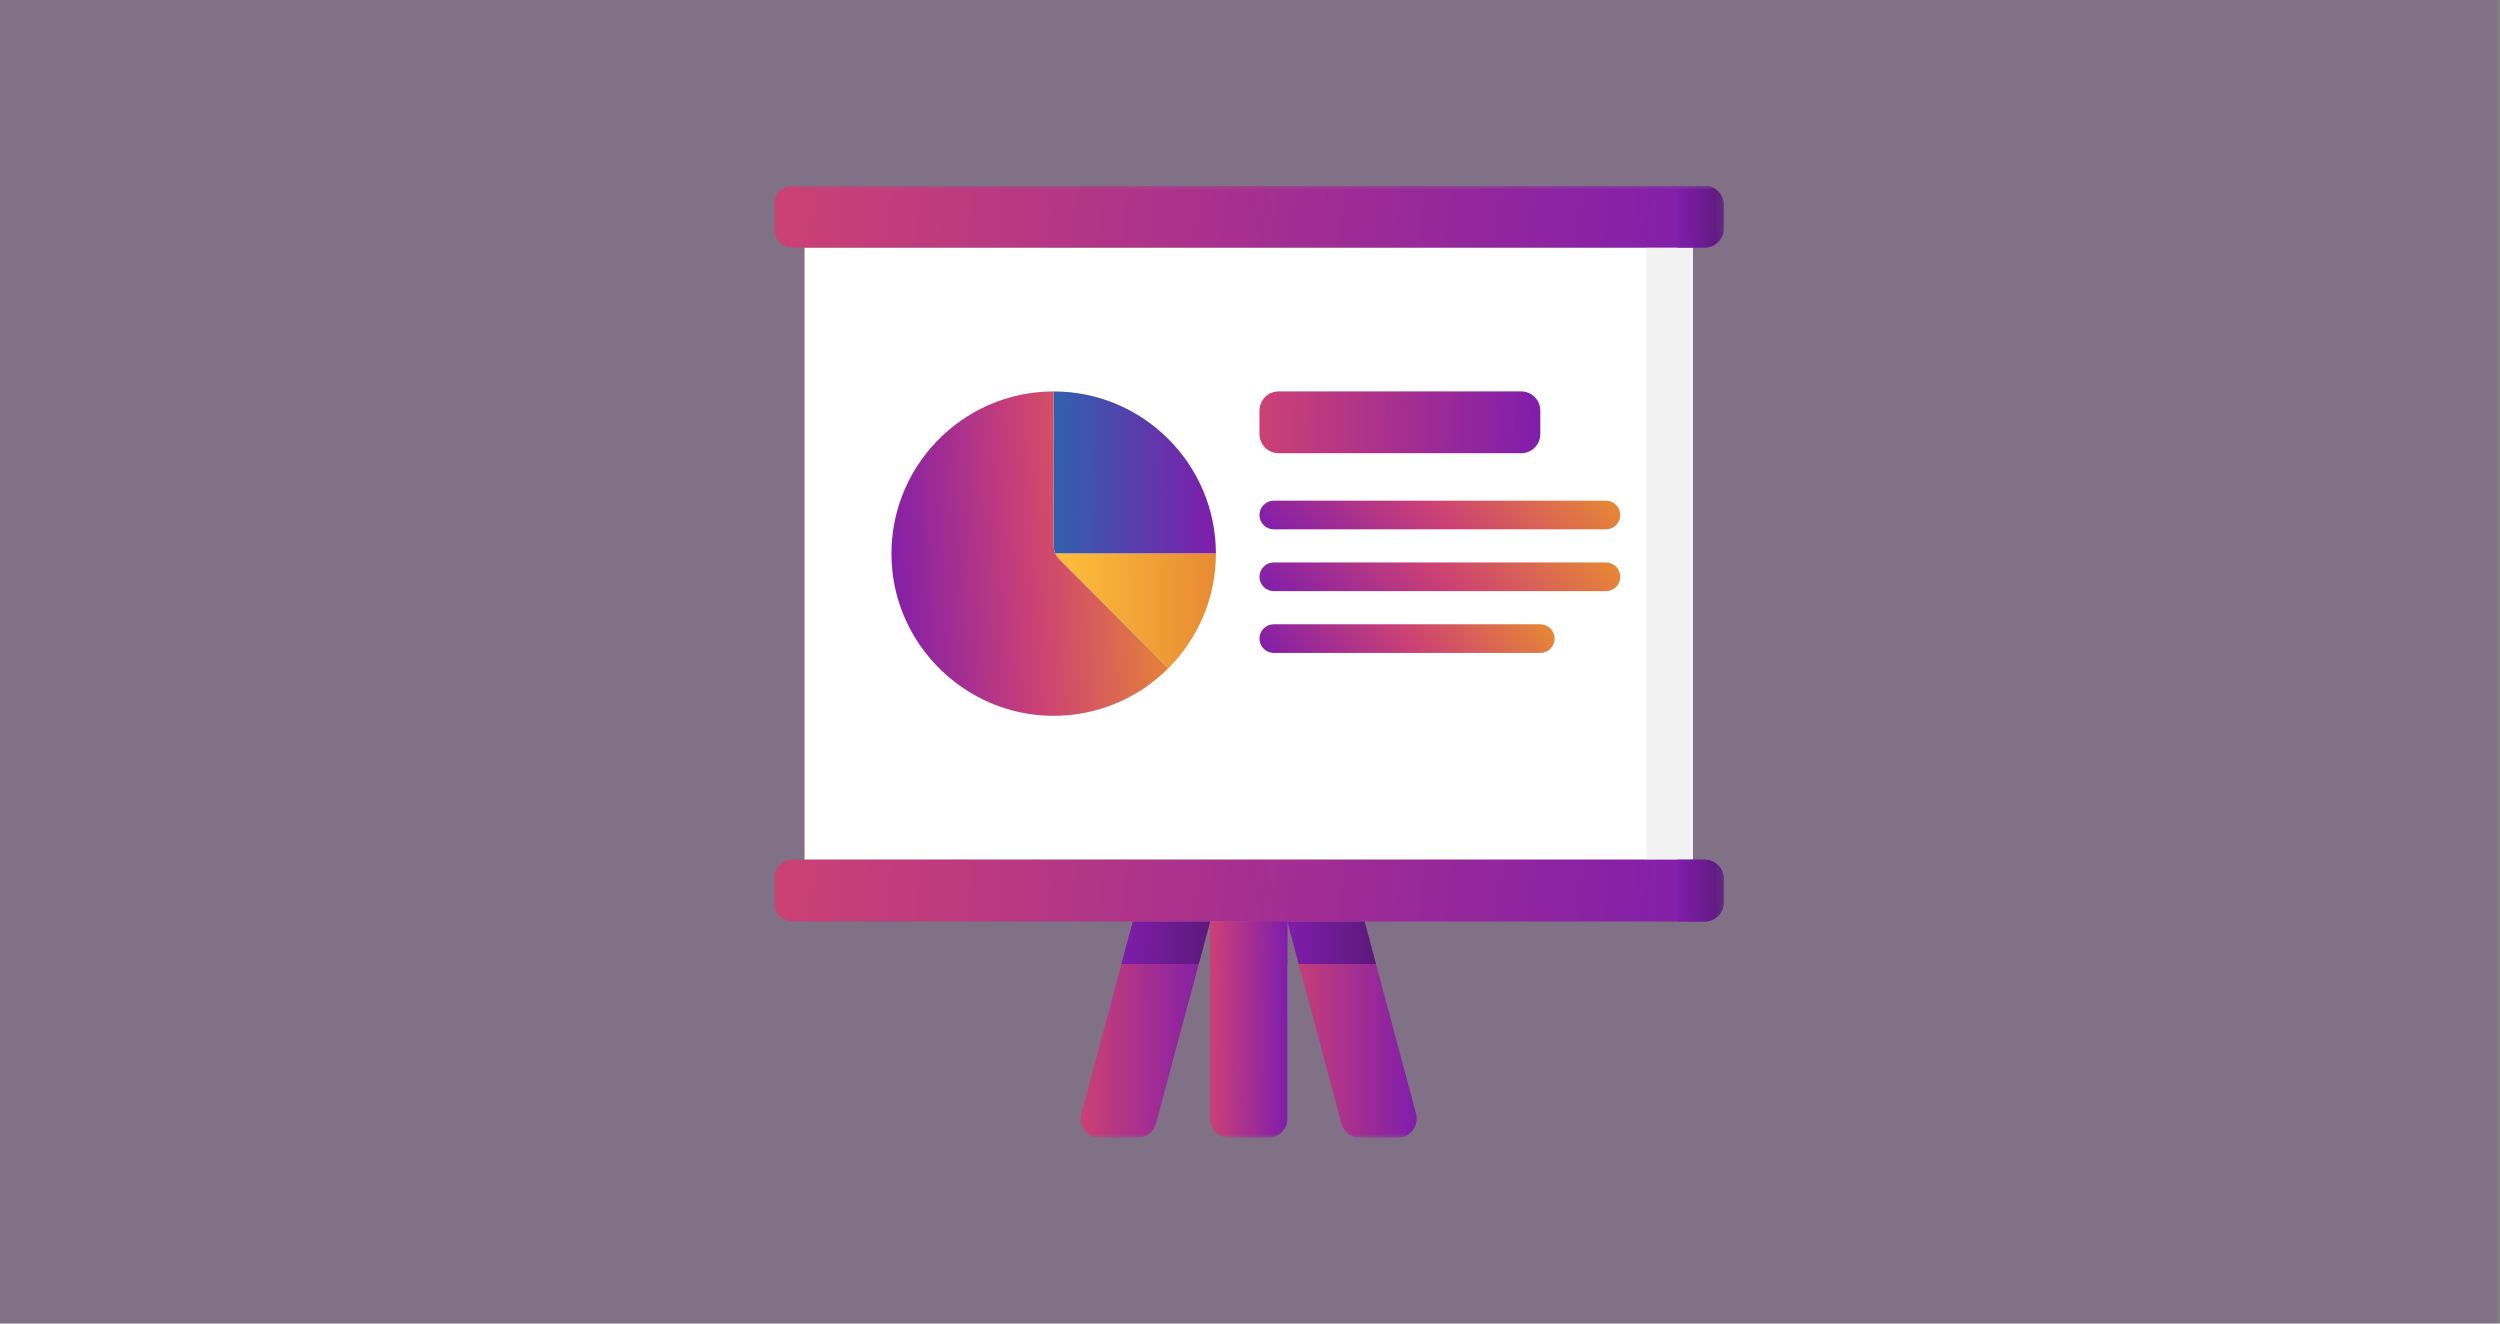 <svg width="323" height="171" viewBox="0 0 323 171" fill="none" xmlns="http://www.w3.org/2000/svg">
<rect x="0" y="0" width="323" height="171" fill="#808080" stroke="none"/>
<rect width="322.667" height="171" fill="#7F1DAB" fill-opacity="0.15"/>
<g clip-path="url(#clip0_1410_1006)">
<mask id="mask0_1410_1006" style="mask-type:luminance" maskUnits="userSpaceOnUse" x="99" y="24" width="124" height="123">
<path d="M222.833 24H99.833V147H222.833V24Z" fill="white"/>
</mask>
<g mask="url(#mask0_1410_1006)">
<path d="M146.364 119.057H156.344L149.349 145.169C149.06 146.249 148.081 147 146.963 147H142.097C140.473 147 139.292 145.46 139.712 143.891L146.364 119.057Z" fill="url(#paint0_linear_1410_1006)"/>
<path d="M144.894 124.546L146.364 119.057H156.343L154.873 124.546H144.894Z" fill="url(#paint1_linear_1410_1006)"/>
<path d="M176.303 119.057H166.323L173.317 145.169C173.607 146.249 174.585 147 175.703 147H180.569C182.193 147 183.375 145.46 182.955 143.891L176.303 119.057Z" fill="url(#paint2_linear_1410_1006)"/>
<path d="M177.773 124.546L176.303 119.057H166.323L167.793 124.546H177.773Z" fill="url(#paint3_linear_1410_1006)"/>
<path d="M103.95 31.984H218.717V111.073H103.95V31.984Z" fill="white"/>
<path d="M212.729 31.984H218.717V111.073H212.729V31.984Z" fill="#F3F2F3"/>
<path d="M220.239 111.073H102.428C101.064 111.073 99.958 112.179 99.958 113.543V116.587C99.958 117.951 101.064 119.057 102.428 119.057H220.239C221.603 119.057 222.709 117.951 222.709 116.587V113.543C222.709 112.179 221.603 111.073 220.239 111.073Z" fill="url(#paint4_linear_1410_1006)"/>
<path d="M220.239 111.073H216.721V119.057H220.239C221.603 119.057 222.709 117.951 222.709 116.587V113.543C222.709 112.179 221.603 111.073 220.239 111.073Z" fill="url(#paint5_linear_1410_1006)"/>
<path d="M166.323 119.057H156.344V144.53C156.344 145.894 157.449 147 158.813 147H163.853C165.218 147 166.323 145.894 166.323 144.53V119.057Z" fill="url(#paint6_linear_1410_1006)"/>
<path d="M156.344 119.057H166.323V124.546H156.344V119.057Z" fill="url(#paint7_linear_1410_1006)"/>
<path d="M162.724 56.085V53.041C162.724 51.677 163.83 50.571 165.194 50.571H196.537C197.901 50.571 199.007 51.677 199.007 53.041V56.085C199.007 57.449 197.901 58.555 196.537 58.555H165.194C163.83 58.555 162.724 57.449 162.724 56.085Z" fill="url(#paint8_linear_1410_1006)"/>
<path d="M157.093 71.528H136.356C136.21 71.21 136.134 70.861 136.134 70.506V50.572C147.69 50.572 157.093 59.972 157.093 71.528Z" fill="url(#paint9_linear_1410_1006)"/>
<path d="M157.093 71.528C157.093 77.308 154.742 82.546 150.948 86.34L136.857 72.252L136.855 72.25C136.645 72.04 136.477 71.795 136.356 71.529L157.093 71.528Z" fill="url(#paint10_linear_1410_1006)"/>
<path d="M136.135 70.505V50.571C124.2 50.571 114.563 60.599 115.208 72.671C115.79 83.573 124.811 92.273 135.727 92.482C141.666 92.595 147.063 90.224 150.947 86.34L136.858 72.251C136.395 71.788 136.135 71.16 136.135 70.505Z" fill="url(#paint11_linear_1410_1006)"/>
<path d="M220.239 24H102.428C101.064 24 99.958 25.106 99.958 26.47V29.514C99.958 30.878 101.064 31.984 102.428 31.984H220.239C221.603 31.984 222.709 30.878 222.709 29.514V26.47C222.709 25.106 221.603 24 220.239 24Z" fill="url(#paint12_linear_1410_1006)"/>
<path d="M220.239 24H216.721V31.984H220.239C221.603 31.984 222.709 30.878 222.709 29.514V26.47C222.709 25.106 221.603 24 220.239 24Z" fill="url(#paint13_linear_1410_1006)"/>
<path d="M207.49 68.391H164.577C163.554 68.391 162.724 67.562 162.724 66.538C162.724 65.515 163.554 64.686 164.577 64.686H207.49C208.513 64.686 209.342 65.515 209.342 66.538C209.342 67.562 208.513 68.391 207.49 68.391Z" fill="url(#paint14_linear_1410_1006)"/>
<path d="M207.49 76.375H164.577C163.554 76.375 162.724 75.546 162.724 74.522C162.724 73.499 163.554 72.67 164.577 72.67H207.49C208.513 72.67 209.342 73.499 209.342 74.522C209.342 75.546 208.513 76.375 207.49 76.375Z" fill="url(#paint15_linear_1410_1006)"/>
<path d="M199.007 84.359H164.577C163.554 84.359 162.724 83.529 162.724 82.506C162.724 81.483 163.554 80.654 164.577 80.654H199.007C200.03 80.654 200.859 81.483 200.859 82.506C200.859 83.529 200.03 84.359 199.007 84.359Z" fill="url(#paint16_linear_1410_1006)"/>
</g>
</g>
<defs>
<linearGradient id="paint0_linear_1410_1006" x1="156.344" y1="147" x2="139.513" y2="146.932" gradientUnits="userSpaceOnUse">
<stop stop-color="#7F1DAB"/>
<stop offset="1" stop-color="#CC4174"/>
</linearGradient>
<linearGradient id="paint1_linear_1410_1006" x1="144.894" y1="119.057" x2="156.419" y2="119.22" gradientUnits="userSpaceOnUse">
<stop stop-color="#7F1DAB"/>
<stop offset="1" stop-color="#5C197B"/>
</linearGradient>
<linearGradient id="paint2_linear_1410_1006" x1="183.04" y1="147" x2="166.21" y2="146.932" gradientUnits="userSpaceOnUse">
<stop stop-color="#7F1DAB"/>
<stop offset="1" stop-color="#CC4174"/>
</linearGradient>
<linearGradient id="paint3_linear_1410_1006" x1="166.323" y1="119.057" x2="177.848" y2="119.22" gradientUnits="userSpaceOnUse">
<stop stop-color="#7F1DAB"/>
<stop offset="1" stop-color="#5C197B"/>
</linearGradient>
<linearGradient id="paint4_linear_1410_1006" x1="222.709" y1="119.057" x2="100.454" y2="106.315" gradientUnits="userSpaceOnUse">
<stop stop-color="#7F1DAB"/>
<stop offset="1" stop-color="#CC4174"/>
</linearGradient>
<linearGradient id="paint5_linear_1410_1006" x1="216.721" y1="111.073" x2="222.749" y2="111.104" gradientUnits="userSpaceOnUse">
<stop stop-color="#7F1DAB"/>
<stop offset="1" stop-color="#5C197B"/>
</linearGradient>
<linearGradient id="paint6_linear_1410_1006" x1="166.323" y1="147" x2="156.276" y2="146.976" gradientUnits="userSpaceOnUse">
<stop stop-color="#7F1DAB"/>
<stop offset="1" stop-color="#CC4174"/>
</linearGradient>
<linearGradient id="paint7_linear_1410_1006" x1="166.323" y1="124.546" x2="156.277" y2="124.422" gradientUnits="userSpaceOnUse">
<stop stop-color="#7F1DAB"/>
<stop offset="1" stop-color="#CC4174"/>
</linearGradient>
<linearGradient id="paint8_linear_1410_1006" x1="199.007" y1="58.555" x2="162.513" y2="57.431" gradientUnits="userSpaceOnUse">
<stop stop-color="#7F1DAB"/>
<stop offset="1" stop-color="#CC4174"/>
</linearGradient>
<linearGradient id="paint9_linear_1410_1006" x1="136.134" y1="50.572" x2="157.234" y2="50.715" gradientUnits="userSpaceOnUse">
<stop stop-color="#3060AD"/>
<stop offset="1" stop-color="#7F1DAB"/>
</linearGradient>
<linearGradient id="paint10_linear_1410_1006" x1="136.356" y1="71.528" x2="157.231" y2="71.727" gradientUnits="userSpaceOnUse">
<stop stop-color="#FEC03B"/>
<stop offset="1" stop-color="#E78A33"/>
</linearGradient>
<linearGradient id="paint11_linear_1410_1006" x1="115.177" y1="92.486" x2="153.453" y2="90.056" gradientUnits="userSpaceOnUse">
<stop stop-color="#7F1DAB"/>
<stop offset="0.505" stop-color="#CC4174"/>
<stop offset="0.995" stop-color="#E78A33"/>
</linearGradient>
<linearGradient id="paint12_linear_1410_1006" x1="222.709" y1="31.984" x2="100.454" y2="19.242" gradientUnits="userSpaceOnUse">
<stop stop-color="#7F1DAB"/>
<stop offset="1" stop-color="#CC4174"/>
</linearGradient>
<linearGradient id="paint13_linear_1410_1006" x1="216.721" y1="24" x2="222.749" y2="24.031" gradientUnits="userSpaceOnUse">
<stop stop-color="#7F1DAB"/>
<stop offset="1" stop-color="#5C197B"/>
</linearGradient>
<linearGradient id="paint14_linear_1410_1006" x1="162.724" y1="68.391" x2="189.423" y2="43.403" gradientUnits="userSpaceOnUse">
<stop stop-color="#7F1DAB"/>
<stop offset="0.505" stop-color="#CC4174"/>
<stop offset="0.995" stop-color="#E78A33"/>
</linearGradient>
<linearGradient id="paint15_linear_1410_1006" x1="162.724" y1="76.375" x2="189.423" y2="51.387" gradientUnits="userSpaceOnUse">
<stop stop-color="#7F1DAB"/>
<stop offset="0.505" stop-color="#CC4174"/>
<stop offset="0.995" stop-color="#E78A33"/>
</linearGradient>
<linearGradient id="paint16_linear_1410_1006" x1="162.724" y1="84.359" x2="188.555" y2="64.582" gradientUnits="userSpaceOnUse">
<stop stop-color="#7F1DAB"/>
<stop offset="0.505" stop-color="#CC4174"/>
<stop offset="0.995" stop-color="#E78A33"/>
</linearGradient>
<clipPath id="clip0_1410_1006">
<rect width="123" height="123" fill="white" transform="translate(99.833 24)"/>
</clipPath>
</defs>
</svg>
